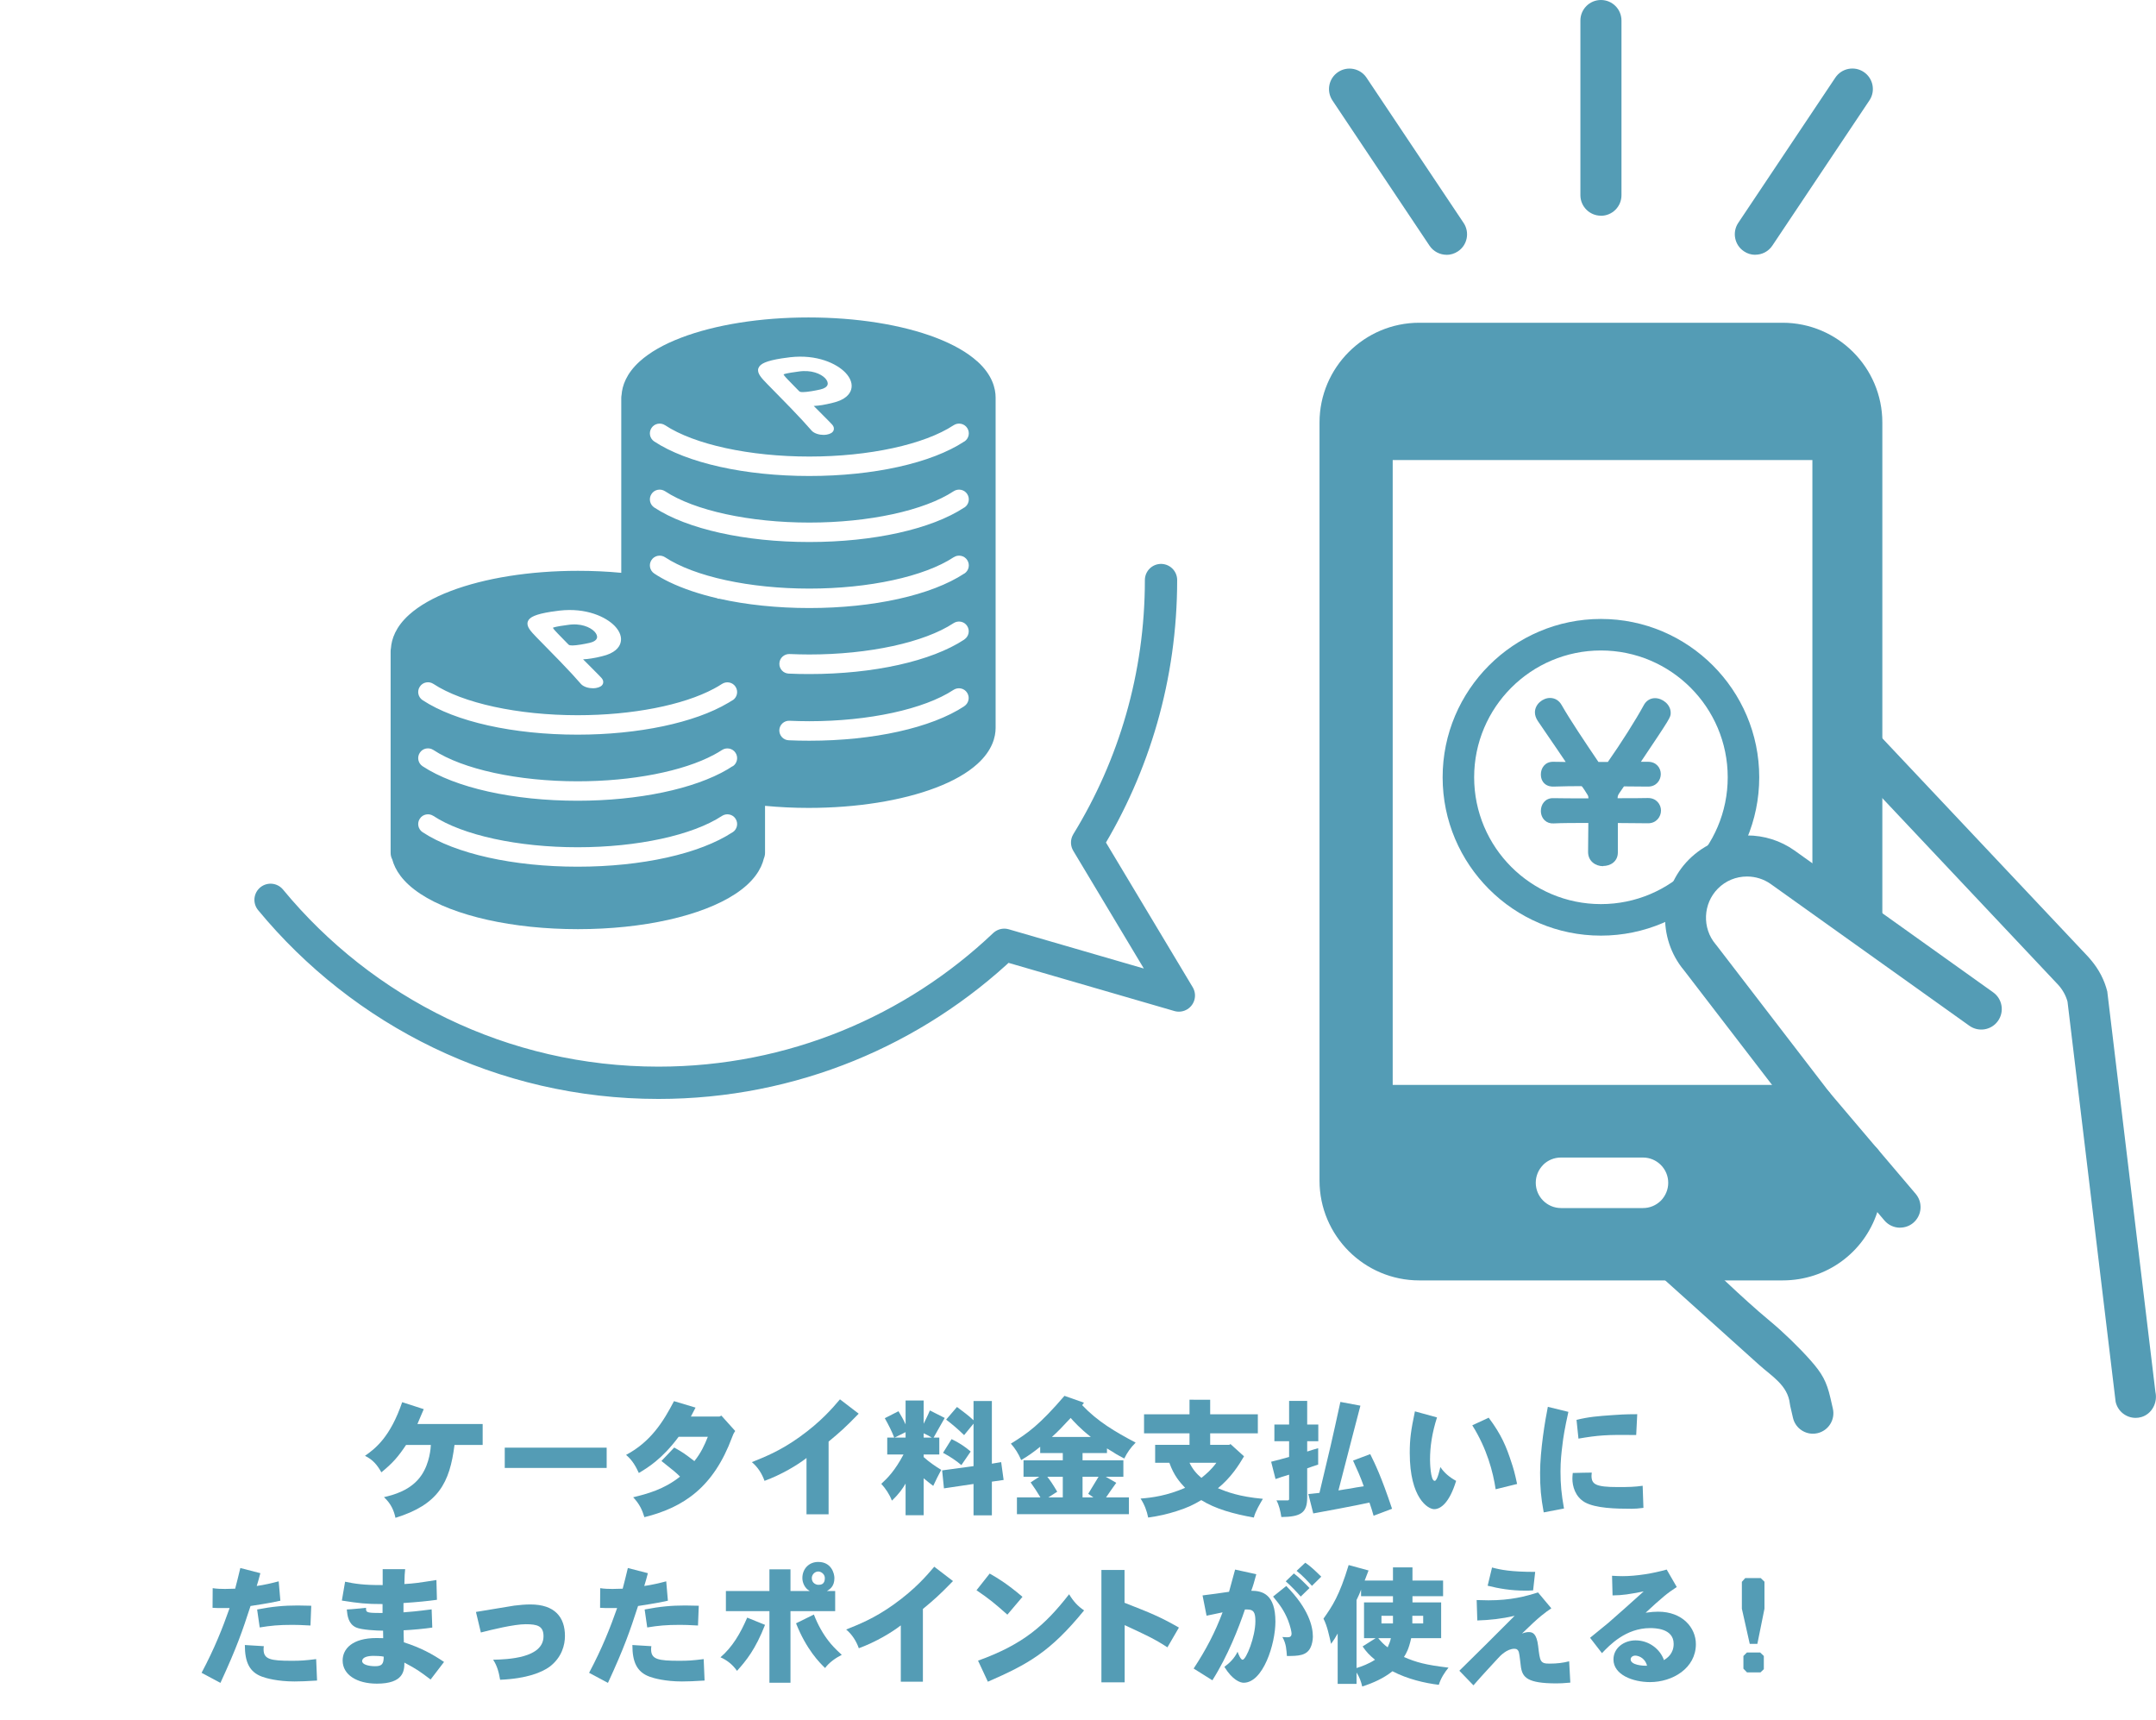 <svg height="266.24" viewBox="0 0 333.81 266.24" width="333.81" xmlns="http://www.w3.org/2000/svg"><g fill="#549cb5"><path d="m65.61 218.13c-.32.7-.62 1.48-.98 2.3h10.1v3.24h-4.36c-.74 5.86-2.48 9.22-9.14 11.28-.24-1.12-.68-2.18-1.78-3.2 1.38-.32 4.22-1.02 5.82-3.42 1.28-1.9 1.42-4.24 1.44-4.66h-3.84c-1.2 1.8-2.02 2.76-3.82 4.24-.64-1.14-1.32-1.96-2.54-2.56 1.68-1.16 3.94-2.98 5.76-8.3z"/><path d="m93.93 224.09v3.14h-15.78v-3.14z"/><path d="m107.69 217.89c-.22.44-.46.9-.72 1.38h4.44l.28-.14 2.14 2.38c-.24.34-.38.66-.48.96-2.86 7.7-7.44 10.86-13.58 12.38-.34-1.1-.72-2-1.74-3.08 2.12-.52 4.76-1.2 7.26-3.2-.76-.74-.78-.74-2.88-2.42l1.98-2.08c1.38.78 1.54.9 3.12 2.1 1-1.24 1.58-2.48 2.08-3.76h-4.52c-2.6 3.5-4.86 4.82-6.16 5.6-.42-.9-.96-1.96-1.98-2.8 3.86-2.04 5.82-5.24 7.42-8.32z"/><path d="m124.87 225.69c-1.38 1.08-3.84 2.56-6.5 3.54-.38-1.08-1.04-2.14-1.96-2.9 1.88-.76 4.34-1.7 7.4-3.9 3.3-2.36 5.1-4.48 6.24-5.82l2.9 2.22c-2.16 2.22-2.9 2.86-4.66 4.32v11.26h-3.42z"/><path d="m143.01 216.79v3.6c.32-.68.64-1.28.96-2.06l2.3 1.16c-.56 1-1.16 2.02-1.72 3.04h.88v2.62h-2.42v.4c.86.78 1.9 1.48 2.72 1.98-.44.8-.82 1.58-1.24 2.48-.48-.36-1-.78-1.48-1.18v5.72h-2.8v-4.9c-.46.78-1 1.58-2.12 2.64-.38-1-.96-1.84-1.64-2.6.98-.9 2.1-2.02 3.44-4.54h-2.52v-2.62h1.08c-.36-.94-.88-1.98-1.46-3l2.12-1.08c.38.64.76 1.28 1.1 2.04v-3.7zm-4.5 5.74h1.7v-.84zm4.5 0h1.26c-.36-.22-.8-.46-1.26-.66zm2.86 5.08 4.86-.66v-6.58l-1.46 1.78c-.88-.86-1.78-1.64-2.78-2.4l1.68-1.96c.86.66 1.8 1.32 2.56 2.06v-2.98h2.84v9.7l1.44-.24.38 2.76-1.82.26v5.22h-2.84v-4.86l-4.58.68zm1.46-4.84c1.06.5 2.06 1.14 2.96 1.92l-1.44 2.1c-.82-.7-1.72-1.3-2.84-1.9z"/><path d="m167.83 217.13-.28.38c2.4 2.54 5.08 4.1 8.28 5.8-.78.78-1.3 1.52-1.76 2.46-.62-.34-.96-.5-1.28-.7-.36-.22-.7-.46-1.4-.86v.72h-3.78v1.12h6.32v2.54h-2.74l1.64.94c-.28.36-1.36 1.94-1.58 2.26h3.54v2.6h-17.34v-2.6h3.64c-.66-1.08-.82-1.32-1.52-2.32l1.34-.88h-2.44v-2.54h6.08v-1.12h-3.5v-.98c-1.06.86-1.86 1.42-2.94 2.06-.42-.98-.96-1.84-1.6-2.54 2.66-1.64 4.44-2.92 8.3-7.4zm-5.68 11.46c.42.54.76 1 1.54 2.32l-1.38.88h2.24v-3.2zm6.74-6.16c-1.66-1.3-2.72-2.48-3.12-2.94-1.38 1.48-1.84 1.98-2.9 2.94zm-1.28 6.16v3.2h1.68c-.28-.18-.56-.38-.8-.56.58-.94 1.24-2.04 1.6-2.64z"/><path d="m187.37 216.67v2.26h7.38v2.94h-7.38v1.78h2.96l.18-.12 2.1 1.9c-.8 1.36-2 3.28-4.04 4.94 1.42.58 3.26 1.3 6.96 1.64-.46.8-1.14 1.88-1.4 2.9-3.12-.56-5.92-1.32-8.14-2.7-1.22.72-2.04 1.14-3.86 1.72-1.4.44-2.56.72-4.36.98-.2-1.02-.58-2.04-1.18-2.94 1.84-.14 4.12-.46 6.9-1.66-.82-.88-1.72-1.86-2.44-3.88h-2.2v-2.78h5.32v-1.78h-7.04v-2.94h7.04v-2.26zm-3.2 9.76c.44.92 1.04 1.68 1.84 2.34.78-.62 1.54-1.28 2.32-2.34z"/><path d="m202.39 216.85v3.66h1.72v2.58h-1.72v1.6c.58-.18 1.12-.36 1.7-.52v2.54c-.58.18-1.2.4-1.7.58v4.52c0 2.38-1 2.98-4 3.02-.14-.9-.36-1.88-.76-2.58h1.74c.16 0 .22-.06.22-.22v-3.76c-.74.22-1.44.44-2.1.68l-.68-2.68c.94-.24 1.88-.48 2.78-.74v-2.44h-2.28v-2.58h2.28v-3.66zm1.9 14.24c1.7-7.08 1.88-7.86 3.24-14.08l3.1.58c-.02.1-2.12 8.08-3.4 13.12.9-.16 1.38-.22 1.88-.3.56-.1 1.1-.22 2.04-.34-.46-1.34-1.06-2.68-1.66-3.98l2.66-1c.76 1.54 1.68 3.38 3.38 8.46l-2.86 1.08c-.18-.62-.4-1.4-.64-2.04-1.98.44-7.76 1.52-8.7 1.68l-.76-3z"/><path d="m222.49 219.41c-.78 2.44-1.08 4.54-1.08 6.54 0 .24.04 3.28.72 3.28.44 0 .84-2.02.88-2.14.6.9 1.44 1.6 2.44 2.14-1.02 3.34-2.36 4.38-3.4 4.38-.94 0-3.78-1.68-3.78-8.7 0-2.18.18-3.46.8-6.44zm8 .04c1.98 2.64 2.74 4.5 3.54 6.98.24.72.5 1.54.86 3.28l-3.32.82c-.4-2.66-1.34-6.28-3.62-9.9z"/><path d="m242.83 218.55c-.58 2.62-.8 4-.92 5.1-.16 1.26-.3 2.52-.3 4.12 0 2.02.14 3.48.54 5.74l-3.14.6c-.44-2.4-.56-3.86-.56-6.12 0-3.44.78-8.16 1.2-10.22zm11.62 14.86c-.76.1-1.32.14-1.82.14-2.52 0-5.58-.08-7.24-1-1.52-.86-1.94-2.52-1.94-3.66 0-.26.02-.54.06-.88.92-.04 2.18-.04 2.94-.06-.02.18-.04.34-.04.48 0 1.32.62 1.76 4.06 1.76 1.7 0 2.58-.02 3.86-.2zm-10.36-13.62c1.92-.48 3.34-.58 5.6-.74.86-.06 1.84-.14 3.8-.14l-.16 3.22c-4.64-.06-5.88.04-8.94.56z"/><path d="m40.31 243.52c-.18.7-.38 1.42-.56 1.98 1.06-.14 2.44-.46 3.4-.72l.26 3c-.92.2-1.62.36-4.62.82-1.28 3.92-2.08 6.3-4.66 11.9l-2.92-1.56c2.02-3.8 3.24-6.9 4.34-10.02-1.92 0-2.12 0-2.64-.04l.02-3.04c.64.1 1.3.12 1.9.12.52 0 1.06-.02 1.58-.04.24-.9.52-2.02.8-3.2zm8.78 16.62c-1.46.1-2.72.14-3.5.14-2.6 0-4.38-.5-5.02-.74-1.96-.72-2.66-2.26-2.66-4.9 1.12.06 1.94.12 2.94.18-.04.2-.04.36-.04.5 0 1.54 1.1 1.76 4.32 1.76 1.46 0 2.06-.04 3.82-.26zm-9.28-11c2.38-.46 4.16-.62 6.28-.62.58 0 1.28.02 2.1.04l-.12 3.06c-1.36-.08-2.16-.1-2.78-.1-2.18 0-3.36.12-5.08.4z"/><path d="m62.73 242.9c-.08.68-.08.9-.12 2.3 1.64-.1 1.98-.16 4.96-.62l.08 3.06c-1.48.2-2.8.34-5.18.5v1.44c1.06-.08 1.88-.14 4.36-.46l.1 2.82c-1.2.18-3.08.36-4.44.42-.02.3.04 1.68.04 1.86 2.62.84 4.38 1.8 6.22 3.04l-2.08 2.72c-1.76-1.32-2.04-1.54-4.06-2.62 0 1.26-.12 3.26-4.26 3.26-3.1 0-5.3-1.38-5.3-3.58 0-1.78 1.46-3.48 5.24-3.48.32 0 .64 0 1.04.02 0-.42-.02-.78-.02-1.16-.94 0-3.36-.12-4.18-.5-1.18-.54-1.34-1.76-1.44-2.78.98-.04 2.08-.18 2.98-.26 0 .52 0 .68.78.76.3.04 1.4.04 1.78.04v-1.38c-2.6 0-3.6-.12-6.3-.54l.5-2.92c1.52.32 2.92.54 5.82.52v-2.46zm-4.92 13.42c-.86 0-1.74.2-1.74.82 0 .48.9.78 2 .78 1.04 0 1.34-.32 1.34-1.48-.38-.1-1.28-.12-1.6-.12z"/><path d="m73.69 249.52c.94-.14 5.1-.86 5.94-.98.82-.1 1.66-.18 2.48-.18 3.82 0 5.36 2 5.36 4.88 0 1.36-.46 3.32-2.4 4.78-1.18.84-3.44 1.82-7.64 2-.18-1.08-.44-2.16-1.08-3.1 2.2-.06 7.8-.22 7.8-3.64 0-1.58-.94-1.86-2.76-1.86s-5.3.86-6.94 1.28z"/><path d="m100.31 243.52c-.18.7-.38 1.42-.56 1.98 1.06-.14 2.44-.46 3.4-.72l.26 3c-.92.2-1.62.36-4.62.82-1.28 3.92-2.08 6.3-4.66 11.9l-2.92-1.56c2.02-3.8 3.24-6.9 4.34-10.02-1.92 0-2.12 0-2.64-.04l.02-3.04c.64.1 1.3.12 1.9.12.52 0 1.06-.02 1.58-.04.24-.9.52-2.02.8-3.2zm8.78 16.62c-1.46.1-2.72.14-3.5.14-2.6 0-4.38-.5-5.02-.74-1.96-.72-2.66-2.26-2.66-4.9 1.12.06 1.94.12 2.94.18-.04.2-.04.36-.04.5 0 1.54 1.1 1.76 4.32 1.76 1.46 0 2.06-.04 3.82-.26zm-9.28-11c2.38-.46 4.16-.62 6.28-.62.58 0 1.28.02 2.1.04l-.12 3.06c-1.36-.08-2.16-.1-2.78-.1-2.18 0-3.36.12-5.08.4z"/><path d="m118.45 251.52c-1.48 3.78-2.9 5.52-4.34 7.12-.66-.96-1.58-1.68-2.56-2.1 1.88-1.62 3.08-3.7 4.14-6.14zm6.92-5.24c-.84-.46-1.14-1.38-1.14-2 0-1.42 1-2.5 2.46-2.5 2.04 0 2.5 1.78 2.5 2.5 0 1.3-.7 1.72-1.16 2h1.28v3.12h-6.92v11.08h-3.26v-11.08h-6.74v-3.12h6.74v-3.36h3.26v3.36zm.64 3.64c.64 1.64 1.42 3 2.28 4.1.42.54.92 1.12 2.04 2.14-.92.46-1.98 1.2-2.58 2.04-.86-.82-2.9-2.88-4.5-6.92zm-.32-5.64c0 .82.72 1.04 1 1.04.38 0 1.02-.04 1.02-1.04 0-.62-.58-1.02-1.02-1.02-.52 0-1 .46-1 1.02z"/><path d="m139.47 251.6c-1.38 1.08-3.84 2.56-6.5 3.54-.38-1.08-1.04-2.14-1.96-2.9 1.88-.76 4.34-1.7 7.4-3.9 3.3-2.36 5.1-4.48 6.24-5.82l2.9 2.22c-2.16 2.22-2.9 2.86-4.66 4.32v11.26h-3.42z"/><path d="m153.23 243.58c1.34.76 2.72 1.6 5.08 3.6l-2.34 2.76c-2.06-1.82-2.7-2.36-4.78-3.78zm-1.8 13.48c7.06-2.54 10.38-5.52 14.1-10.28.62 1.04 1.32 1.84 2.32 2.5-5.28 6.48-8.72 8.34-14.9 11.04z"/><path d="m174.11 243.02v5.08c4 1.58 5.42 2.12 8.42 3.84l-1.78 3.06c-1.96-1.3-3.56-2.02-6.62-3.44v8.86h-3.6v-17.4z"/><path d="m194.51 243.68c-.3 1.14-.52 1.88-.78 2.56 1.72 0 3.74.52 3.74 4.78 0 3.46-1.9 9.46-4.92 9.46-.52 0-1.72-.4-2.98-2.46.84-.62 1.56-1.34 2.04-2.34.14.4.48 1.24.78 1.24.54 0 1.98-3.52 1.98-5.98 0-1.36-.28-1.8-1.26-1.8h-.36c-.94 2.78-2.64 7.18-5.04 10.96l-2.9-1.82c1.92-2.92 3.32-5.6 4.48-8.7-.4.08-2.12.46-2.48.52l-.62-3.14c.32-.02 3.78-.5 4.1-.56.16-.54.8-2.94.94-3.44zm4.64 1.82c3.5 3.54 4.12 6.3 4.12 7.84 0 .52-.14 1.26-.36 1.68-.6 1.26-1.84 1.32-3.66 1.32-.08-.9-.08-1.86-.7-2.94.28.02.5.04.68.04.36 0 .74 0 .74-.58 0-.24-.16-1.04-.54-2.04-.62-1.52-1.24-2.36-2.32-3.68zm1.18-1.94c.72.54 1.74 1.54 2.42 2.26l-1.36 1.32c-.64-.74-1.54-1.68-2.32-2.36zm1.76-1.66c.94.62 1.78 1.48 2.48 2.16l-1.44 1.42c-.66-.72-1.5-1.64-2.38-2.32z"/><path d="m211.89 243.1-.6 1.56h4.38v-2.04h3.02v2.04h4.74v2.42h-4.74v.96h4.44v5.54h-4.64c-.38 1.7-.72 2.28-1.12 2.92 1.92.82 3.34 1.22 6.9 1.64-.62.76-1.2 1.66-1.5 2.66-2.16-.26-4.84-.88-7.18-2.1-1.34 1.08-3.04 1.84-4.68 2.36-.18-.78-.44-1.5-.88-2.16v1.76h-2.92v-7.8c-.28.52-.64 1.08-1.02 1.6-.32-1.32-.56-2.68-1.18-3.9 1.4-1.98 2.46-3.56 3.9-8.3zm-1.16 2.96c-.2.6-.46 1.12-.7 1.62v10.52c.76-.22 1.92-.66 2.86-1.28-.92-.76-1.32-1.2-1.92-2.06l2.02-1.28h-1.8v-5.54h4.48v-.96h-4.94zm2.66 7.52c.4.48.88 1.02 1.46 1.42.22-.48.4-.94.5-1.42zm.5-2.28h1.78v-1.18h-1.78zm4.78 0h1.68v-1.18h-1.68z"/><path d="m228.63 247.68c.74.02 1.32.04 1.82.04 3.52 0 5.76-.62 7.68-1.22l2.06 2.46c-.94.64-1.76 1.18-4.54 3.9.5-.18.8-.22 1.04-.22.6 0 1.22.2 1.46 2.16.28 2.4.32 2.72 1.76 2.72 1.18 0 2.1-.12 3.04-.36l.18 3.3c-1 .1-1.66.12-2.16.12-4.5 0-5.22-.94-5.48-2.48-.06-.36-.22-2.06-.34-2.4-.12-.3-.28-.48-.68-.48-1.16 0-2.22 1.1-2.62 1.56l-1.62 1.76c-.48.52-1.24 1.36-2.1 2.34l-2.18-2.26c3.62-3.56 4.12-4.06 8.56-8.5-2 .46-3.82.66-5.78.72zm2.38-5.04c1.32.36 2.96.68 6.68.68l-.32 2.86c-.48.04-.9.04-1.24.04-2.18 0-4.06-.32-5.8-.76z"/><path d="m249.59 243.92c.66.04 1.18.06 1.62.06 2.16 0 4.72-.42 6.84-1.02l1.56 2.7c-1.48.96-2.34 1.68-4.82 3.98.82-.12 1.44-.16 1.94-.16 3.76 0 5.84 2.48 5.84 5.02 0 3.74-3.62 5.88-7.1 5.88-2.66 0-5.66-1.14-5.66-3.5 0-1.8 1.64-2.96 3.42-2.96 2.14 0 3.84 1.42 4.4 3.06.52-.34 1.5-1 1.5-2.52 0-2.44-3-2.44-3.64-2.44-3.78 0-6.28 2.64-7.46 3.88l-1.84-2.38c1.34-1.08 2.2-1.8 2.84-2.32.6-.52 4.54-4 5.46-4.86-2.24.44-3.24.6-4.82.62zm3.6 12.36c-.44 0-.72.28-.72.58 0 .88 1.9 1.02 2.54.98-.38-1.38-1.54-1.56-1.82-1.56z"/><path d="m272.61 244.28.58.56v4.18l-1.1 5.44h-1.18l-1.22-5.44v-4.16l.52-.58zm-.08 11.52.56.54v2.04l-.52.5h-2.08l-.56-.58v-1.96l.54-.54z"/><path d="m281.62 140.28 4.48 4.17c.92.86 2.27 1.09 3.43.59s1.91-1.65 1.91-2.91v-76.73c0-8.51-6.93-15.44-15.44-15.44h-56.26c-8.51 0-15.44 6.93-15.44 15.44v117.36c0 8.51 6.93 15.44 15.44 15.44h56.26c6.8 0 12.61-4.31 14.66-10.57.27-.81.47-1.64.6-2.5 0-.02 0-.05.01-.08.11-.76.17-1.52.17-2.29v-2.86c0-.75-.27-1.49-.76-2.06l-7.45-8.78c-.61-.71-1.49-1.12-2.42-1.12h-65.18v-96.73h64.98v66.74c0 .88.37 1.72 1.02 2.33zm-23.33 42.81c0 1.04-.41 2.01-1.13 2.76-.76.75-1.74 1.15-2.77 1.15h-12.7c-2.15 0-3.91-1.75-3.91-3.91 0-1.04.4-2.01 1.13-2.76s0-.01.01-.02c.74-.73 1.72-1.13 2.76-1.13h12.7c2.15 0 3.91 1.75 3.91 3.91z"/><path d="m280.81 174.29c-.95 0-1.9-.43-2.52-1.24l-17.55-22.84c-4.19-5-3.87-12.52.74-17.15 2.41-2.41 5.61-3.74 9.01-3.74 2.64 0 5.17.8 7.32 2.31l30.79 21.98c1.43 1.02 1.76 3 .74 4.43s-3 1.76-4.43.74l-30.78-21.96c-1.06-.74-2.32-1.14-3.64-1.14-1.71 0-3.31.66-4.51 1.87-2.32 2.33-2.47 6.12-.35 8.62.03.04.07.08.1.12l17.59 22.89c1.07 1.39.81 3.38-.58 4.45-.58.44-1.26.66-1.93.66z"/><path d="m294.18 190.04c-.9 0-1.79-.38-2.42-1.12l-5.92-6.97c-1.14-1.34-.97-3.34.36-4.48 1.34-1.14 3.34-.97 4.48.36l5.92 6.97c1.14 1.34.97 3.34-.36 4.48-.6.51-1.33.75-2.05.75z"/><path d="m330.66 219.48c-1.46 0-2.77-1.01-3.1-2.49l-7.45-61.95c-.26-.94-.75-1.82-1.4-2.55l-32.68-34.68c-1.19-1.27-1.26-3.29-.03-4.52 1.27-1.27 3.33-1.24 4.56.06l32.79 34.8c.11.12.21.24.41.48 1.2 1.42 2.08 3.09 2.52 4.9v.06l7.44 61.88c.37 1.65-.54 3.4-2.17 3.88-.3.09-.61.13-.91.13z"/><path d="m280.69 221.93c-1.45 0-2.76-1-3.09-2.47l-.42-1.82c-.03-.11-.05-.23-.06-.35-.33-2.86-2.78-4.24-4.74-6-1.42-1.27-2.84-2.55-4.26-3.83-3.32-2.98-6.63-5.97-9.95-8.95-.33-.3-.66-.59-.99-.89-1.43-1.01-1.78-2.99-.77-4.42s2.99-1.78 4.42-.77c4.42 3.99 8.61 8.24 13.2 12.05 2.05 1.7 4.51 4.08 6.28 6.08 1.79 2.02 2.5 3.27 3.09 5.83l.38 1.66c.39 1.71-.68 3.41-2.39 3.8-.24.05-.48.08-.71.08z"/><path d="m247.87 144.83c-13.52 0-24.51-11-24.51-24.51s11-24.51 24.51-24.51 24.51 11 24.51 24.51-11 24.51-24.51 24.51zm0-44.14c-10.82 0-19.63 8.8-19.63 19.63s8.8 19.63 19.63 19.63 19.63-8.8 19.63-19.63-8.8-19.63-19.63-19.63z"/><path d="m255.13 127.09c-1.46 0-3.13-.03-4.86-.03-.13 0-.17.07-.17.17v4.76c0 1.16-.93 1.73-1.9 1.73s-1.96-.6-1.96-1.83c0-1.53.03-3.09.03-4.66 0-.13-.07-.2-.2-.2-2.16 0-4.16 0-5.56.07-1.1.07-1.6-.8-1.6-1.56s.5-1.6 1.5-1.6h.07c1.03.03 3.19.03 5.56.03.2 0 .2-.03.23-.2 0-.4 0-.6-.2-.93-.9-1.46-1-1.5-1.26-1.5-1.66 0-3.16.03-4.29.07-.63.03-1.6-.27-1.6-1.53 0-.8.5-1.56 1.5-1.56h.07c.53 0 1.33.03 2.3.03.27 0 .27-.03.27-.03 0-.03-.03-.07-.07-.13-1.76-2.63-3.59-5.26-4.62-6.79-.23-.37-.37-.73-.37-1.1 0-1.03 1-1.86 1.96-1.86.57 0 1.13.27 1.5.93 1.33 2.33 3.49 5.56 5.72 8.85.1.13.13.1.33.13h1.43c.17-.03.17 0 .27-.13 2-2.83 4.36-6.55 5.62-8.88.33-.6.86-.86 1.4-.86 1 0 2.06.86 2.06 1.9 0 .57 0 .6-4.82 7.78-.03.07-.07.1-.07.13s.07.03.2.03h1.56c1.06 0 1.6.77 1.6 1.53s-.53 1.56-1.6 1.56h-.03l-3.63-.03c-.27.03-.27 0-.4.2l-.57.83c-.4.57-.47.73-.47 1.4.03.13.07.17.23.17 2 0 3.79 0 4.82-.03h.03c1.06 0 1.63.8 1.63 1.56s-.57 1.6-1.63 1.6h-.03z"/><path d="m248.21 134.08c-1.16 0-2.33-.76-2.33-2.2 0-.76 0-1.53.02-2.31 0-.72.02-1.45.02-2.18-2.07 0-4.01 0-5.37.07-.55.03-1.02-.13-1.38-.47-.38-.36-.6-.89-.6-1.47 0-.98.64-1.97 1.87-1.97h.07c1.02.03 3.14.03 5.42.03 0-.25-.02-.36-.15-.57-.23-.37-.76-1.24-.91-1.32 0 0-.02 0-.04 0-1.36 0-2.76.02-4.28.07-.26.01-.93 0-1.44-.49-.25-.23-.54-.67-.54-1.41 0-.96.64-1.94 1.87-1.94h.07c.23 0 .51 0 .83.01.33 0 .69.02 1.08.02-.95-1.42-1.9-2.8-2.75-4.04-.62-.91-1.17-1.71-1.59-2.33-.29-.45-.43-.89-.43-1.31 0-1.28 1.23-2.23 2.33-2.23.78 0 1.42.4 1.82 1.12 1.32 2.31 3.53 5.6 5.68 8.78.02 0 .05 0 .08.01h1.38c1.99-2.83 4.34-6.53 5.58-8.82.37-.67 1-1.06 1.72-1.06 1.15 0 2.43.97 2.43 2.27 0 .69 0 .71-4.61 7.58h1.11c1.29 0 1.97.96 1.97 1.9s-.68 1.94-1.97 1.94h-.03l-3.61-.03s-.06 0-.09 0l-.02.02-.57.83c-.32.46-.39.58-.4.98 1.97 0 3.67 0 4.67-.03h.05c1.3 0 2 1 2 1.94s-.7 1.97-2 1.97h-.03c-.7 0-1.45 0-2.23-.02-.78 0-1.59-.02-2.42-.02v4.55c0 1.44-1.18 2.1-2.27 2.1zm-2.13-7.43c.34 0 .57.23.57.57 0 .79 0 1.57-.02 2.36 0 .77-.02 1.54-.02 2.3 0 1 .82 1.46 1.59 1.46.7 0 1.52-.36 1.52-1.36v-4.76c0-.32.22-.54.54-.54.9 0 1.79 0 2.63.02.78 0 1.52.02 2.22.02h.03c.86 0 1.26-.64 1.26-1.22s-.43-1.19-1.26-1.19h-.03c-1.03.03-2.79.03-4.82.03-.33 0-.52-.14-.59-.45v-.09c-.01-.77.1-1.01.52-1.61l.56-.83c.17-.25.28-.32.56-.35h.12l3.68.02c.84 0 1.23-.62 1.23-1.19s-.38-1.16-1.23-1.16h-1.56c-.38 0-.57-.14-.57-.41 0-.13.06-.22.09-.26 0 0 .01-.02.02-.03l.02-.04c4.63-6.89 4.76-7.13 4.76-7.58 0-.84-.92-1.52-1.69-1.52-.45 0-.83.24-1.07.67-1.25 2.31-3.63 6.06-5.64 8.92-.14.18-.24.24-.43.27-.02 0-.04 0-.07.01h-1.56s-.07 0-.09-.01c-.16-.02-.31-.05-.47-.26-2.27-3.35-4.4-6.54-5.75-8.89-.34-.62-.83-.74-1.17-.74-.74 0-1.59.65-1.59 1.49 0 .28.1.57.31.9.41.61.96 1.41 1.58 2.32.93 1.36 1.99 2.9 3.03 4.46l.02.04s.01.02.02.03c.03.05.09.14.09.27 0 .4-.46.4-.64.4-.56 0-1.05-.01-1.49-.02-.31 0-.59-.01-.81-.01h-.07c-.83 0-1.13.64-1.13 1.19 0 .38.1.68.31.87.31.3.76.3.9.29 1.53-.05 2.94-.07 4.31-.07.51 0 .71.25 1.58 1.67.25.42.25.7.25 1.13v.07c-.06.27-.17.5-.6.5-2.33 0-4.53 0-5.57-.03h-.05c-.78 0-1.13.62-1.13 1.23 0 .36.14.71.37.93.21.2.49.29.83.27 1.41-.07 3.43-.07 5.58-.07z"/><path d="m247.87 33.39c-1.75 0-3.18-1.42-3.18-3.18v-27.03c0-1.75 1.42-3.18 3.18-3.18s3.18 1.42 3.18 3.18v27.04c0 1.75-1.42 3.18-3.18 3.18z"/><path d="m223.97 39.44c-1.02 0-2.03-.5-2.64-1.41l-15.03-22.48c-.97-1.46-.58-3.43.88-4.4s3.43-.58 4.4.88l15.03 22.48c.97 1.46.58 3.43-.88 4.4-.54.36-1.16.54-1.76.54z"/><path d="m271.77 39.44c-.61 0-1.22-.17-1.76-.54-1.46-.97-1.85-2.95-.88-4.4l15.03-22.48c.97-1.46 2.95-1.85 4.4-.88 1.46.97 1.85 2.95.88 4.4l-15.03 22.48c-.61.92-1.62 1.41-2.64 1.41z"/><path d="m87.06 98.79c.26.26.52.52.75.77l.23.23c.17.17.74.17 1.92-.02.43-.07.89-.16 1.33-.26.63-.14 1.03-.41 1.13-.74.09-.3-.05-.66-.38-1.01-.65-.67-2.12-1.35-4.16-1.02-.02 0-.57.08-1.11.16-.12.02-.36.06-.6.11-.23.05-.46.11-.57.16.09.21.56.69.72.86.23.24.49.51.74.76z"/><path d="m122.77 59.57c.25.26.52.52.75.77l.23.23c.16.17.74.17 1.92-.02.43-.07.89-.16 1.33-.26.63-.14 1.03-.41 1.13-.74.09-.3-.05-.66-.38-1.01-.65-.67-2.12-1.34-4.16-1.02-.02 0-.57.08-1.11.16-.12.02-.36.06-.6.11-.23.05-.46.11-.57.16.09.21.55.69.72.86.23.24.49.5.74.76z"/><path d="m151.31 55.94c-1.55-1.4-3.71-2.63-6.42-3.67-5.3-2.02-12.3-3.13-19.71-3.13s-14.41 1.11-19.71 3.13c-2.71 1.03-4.87 2.27-6.42 3.67-2.1 1.9-2.71 3.79-2.81 5.17-.03.16-.05.31-.05.47v27.09c-2.18-.21-4.43-.31-6.71-.31-7.41 0-14.41 1.11-19.71 3.13-2.71 1.03-4.87 2.27-6.43 3.67-2.1 1.89-2.71 3.78-2.81 5.16-.03.16-.05.32-.05.48v31.22c0 .37.09.71.25 1.01.43 1.61 1.6 3.52 4.37 5.34 5.19 3.42 14.31 5.46 24.38 5.46s19.19-2.04 24.38-5.46c2.86-1.88 4.02-3.86 4.41-5.49.11-.26.18-.56.18-.86v-7.28c2.19.21 4.45.32 6.74.32 7.41 0 14.41-1.11 19.71-3.13 2.71-1.03 4.87-2.27 6.42-3.67 2.33-2.1 2.83-4.2 2.83-5.59v-51.12c0-1.39-.49-3.5-2.83-5.61zm-33.88 1.05c.24-.7 1.27-1.14 3.57-1.51.4-.06.84-.12 1.32-.18 4.17-.48 7.22.98 8.57 2.38.82.86 1.14 1.79.89 2.63-.2.68-.87 1.59-2.88 2.05-.59.15-1.09.25-1.6.34-.44.07-.87.12-1.31.14.28.29.58.58.89.89.47.47.95.95 1.4 1.41l.52.54c.36.39.34.71.27.92-.12.35-.5.58-1.08.68-.15.02-.31.04-.47.04-.66 0-1.41-.2-1.84-.64l-.05-.06c-.8-.92-1.81-2.02-3.2-3.46-.75-.78-1.5-1.54-2.16-2.21-.54-.55-1.06-1.08-1.48-1.51-.91-.94-1.62-1.68-1.37-2.44zm-35.71 39.22c.24-.7 1.27-1.14 3.57-1.51.4-.06.84-.12 1.32-.18 4.17-.48 7.22.98 8.57 2.38.82.86 1.14 1.79.89 2.63-.2.68-.86 1.59-2.88 2.06-.59.15-1.09.25-1.6.33-.44.07-.87.12-1.31.14.28.29.58.58.89.89.47.47.95.95 1.4 1.41l.52.54c.36.39.34.71.27.92-.12.35-.5.58-1.08.68-.15.02-.31.04-.47.04-.66 0-1.41-.2-1.84-.64l-.05-.06c-.8-.92-1.81-2.03-3.2-3.46-.75-.78-1.5-1.54-2.16-2.21-.54-.55-1.06-1.08-1.48-1.51-.9-.94-1.62-1.68-1.36-2.44zm31.71 32.61c-5.09 3.35-14.06 5.34-24 5.34s-18.92-2-24-5.34c-.7-.46-.89-1.4-.43-2.09.22-.34.56-.57.96-.65s.8 0 1.14.22c4.54 2.99 13.1 4.85 22.34 4.85s17.8-1.86 22.34-4.85c.34-.22.74-.3 1.14-.22s.74.31.96.65c.46.7.26 1.63-.43 2.09zm0-10.22c-.23.15-.46.3-.7.44l-.06.04c-5.17 3.05-13.85 4.87-23.24 4.87-9.94 0-18.92-2-24-5.34-.7-.46-.89-1.4-.43-2.09.22-.34.56-.57.96-.65s.8 0 1.14.22c4.54 2.99 13.1 4.85 22.34 4.85 8.42 0 16.31-1.54 21.1-4.11.45-.24.86-.48 1.24-.73.34-.22.74-.3 1.14-.22s.74.31.96.65c.46.7.26 1.63-.43 2.09zm0-10.22c-.2.13-.4.26-.59.37l-.11.06c-5.17 3.07-13.88 4.91-23.3 4.91-9.94 0-18.92-2-24-5.34-.7-.46-.89-1.4-.43-2.09.22-.34.56-.57.96-.65s.8 0 1.14.22c4.54 2.99 13.1 4.85 22.34 4.85 8.42 0 16.31-1.54 21.1-4.11.45-.24.86-.48 1.24-.73.34-.22.74-.3 1.14-.22s.74.31.96.65c.46.7.26 1.63-.43 2.09zm35.87.94c-5.09 3.35-14.06 5.34-24 5.34-1.08 0-2.15-.02-3.19-.07-.4-.02-.78-.19-1.05-.49s-.41-.69-.4-1.09c.04-.83.74-1.48 1.58-1.44 1 .04 2.02.07 3.05.07 9.24 0 17.8-1.86 22.34-4.85.34-.22.74-.3 1.14-.22s.74.31.96.65c.46.7.26 1.63-.43 2.09zm0-10.32c-5.09 3.35-14.06 5.34-24 5.34-1.07 0-2.15-.02-3.19-.07-.4-.02-.78-.19-1.05-.49s-.41-.68-.39-1.09.19-.78.49-1.05.68-.41 1.09-.4c1 .04 2.02.07 3.05.07 9.24 0 17.8-1.86 22.34-4.85.34-.22.74-.3 1.14-.22s.74.31.96.65c.46.7.26 1.63-.43 2.09zm0-10.22c-5.09 3.35-14.06 5.34-24 5.34-4.94 0-9.77-.5-13.97-1.45h-.23v-.05c-2.85-.66-5.36-1.51-7.46-2.52-.85-.41-1.64-.85-2.34-1.32-.7-.46-.89-1.4-.43-2.09.22-.34.56-.57.96-.65s.8 0 1.14.22c4.54 2.99 13.1 4.85 22.34 4.85s17.8-1.86 22.34-4.85c.34-.22.74-.3 1.14-.22s.74.31.96.65c.46.7.26 1.63-.43 2.09zm0-10.22c-5.09 3.35-14.06 5.34-24 5.34s-18.92-2-24-5.34c-.7-.46-.89-1.4-.43-2.09.22-.34.56-.57.96-.65s.8 0 1.14.22c4.54 2.99 13.1 4.85 22.34 4.85s17.8-1.86 22.34-4.85c.34-.22.74-.3 1.14-.22s.74.31.96.65c.46.7.26 1.63-.43 2.09zm0-10.22c-5.09 3.35-14.06 5.34-24 5.34s-18.92-2-24-5.34c-.7-.46-.89-1.4-.43-2.09.22-.34.56-.57.96-.65s.8 0 1.14.22c4.54 2.99 13.1 4.85 22.34 4.85s17.8-1.86 22.34-4.85c.34-.22.74-.3 1.14-.22s.74.31.96.65c.46.7.26 1.63-.43 2.09z"/></g><path d="m41.89 139.29c14.27 17.29 35.87 28.32 60.05 28.32 20.75 0 39.6-8.12 53.55-21.36l27.03 7.85-14.2-23.68c7.26-11.83 11.44-25.74 11.44-40.63" fill="none" stroke="#549cb5" stroke-linecap="round" stroke-linejoin="round" stroke-width="5"/></svg>